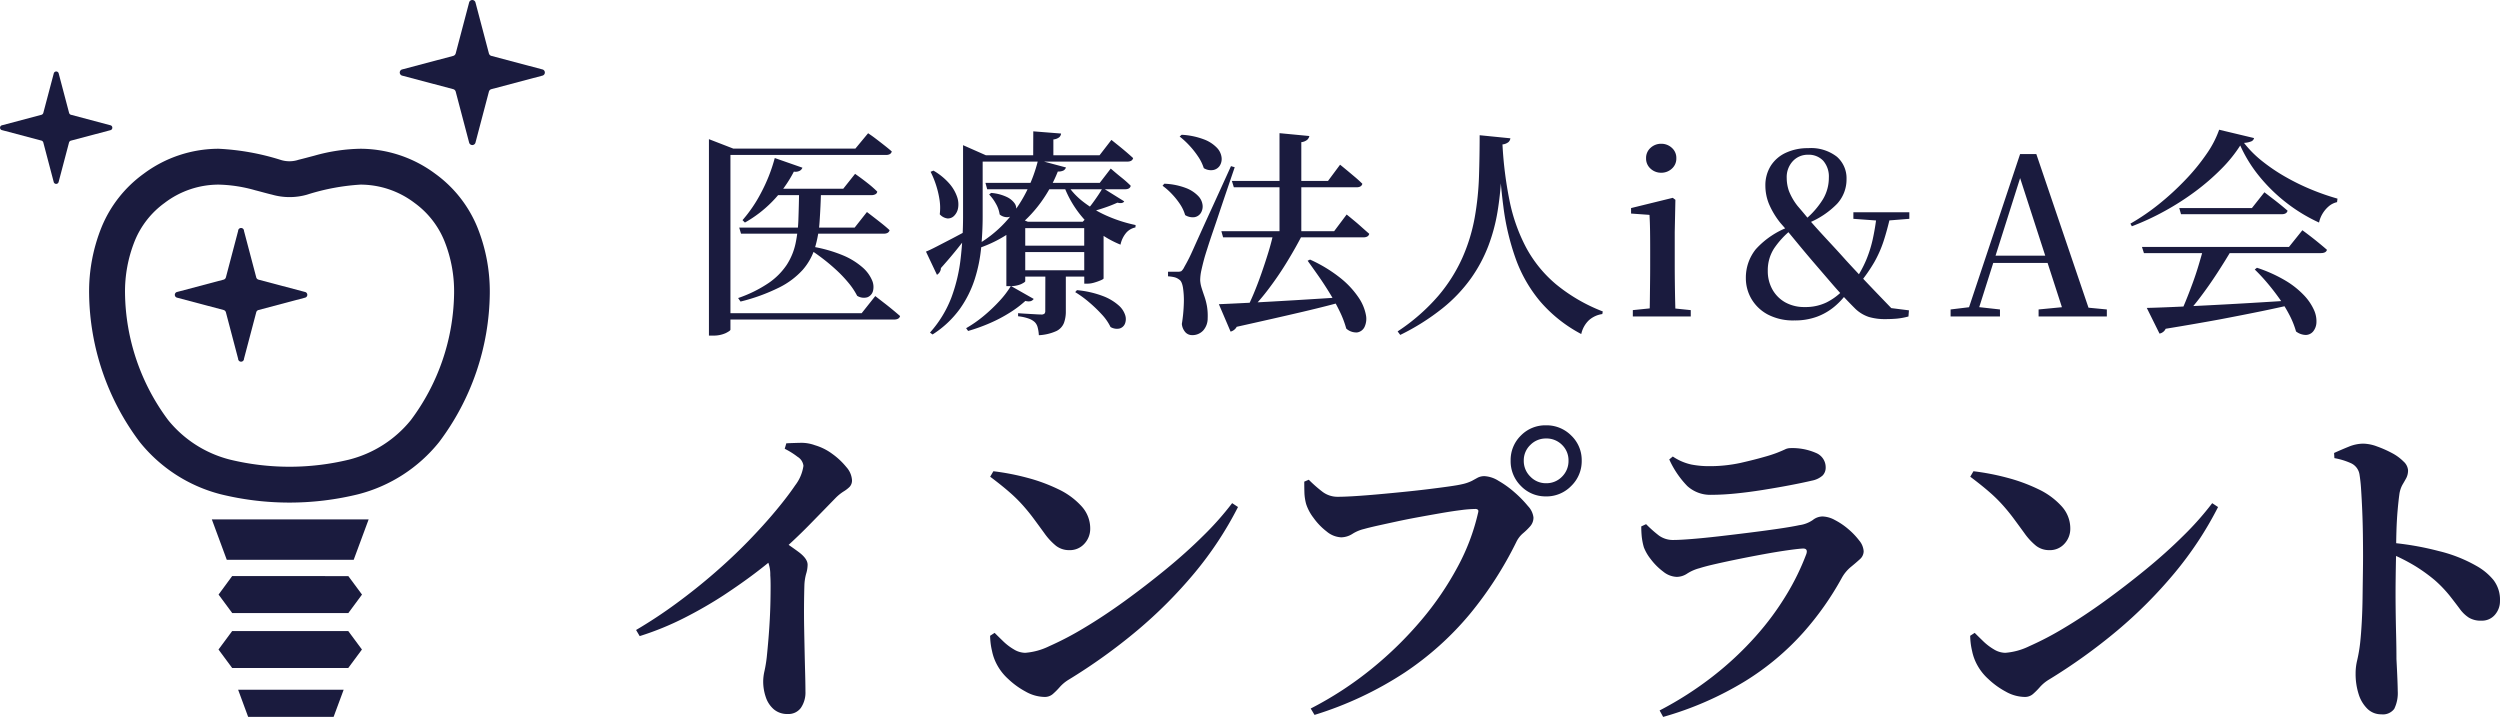 <svg xmlns="http://www.w3.org/2000/svg" width="170.88" height="49.001" viewBox="0 0 170.88 49.001"><g id="&#x30B0;&#x30EB;&#x30FC;&#x30D7;_486" data-name="&#x30B0;&#x30EB;&#x30FC;&#x30D7; 486" transform="translate(-176.105 144.067)"><g id="&#x30A4;&#x30F3;&#x30D7;&#x30E9;&#x30F3;&#x30C8;&#x306E;&#x30A2;&#x30A4;&#x30B3;&#x30F3;4" transform="translate(176.105 -144.067)"><path id="&#x30D1;&#x30B9;_221" data-name="&#x30D1;&#x30B9; 221" d="M148.77,107.96a8.6,8.6,0,0,0-5.126-1.714,12.2,12.2,0,0,0-3.124.467c-.424.111-.8.214-1.1.286a1.985,1.985,0,0,1-1.25,0,16.759,16.759,0,0,0-4.22-.753,8.592,8.592,0,0,0-5.126,1.714,8.459,8.459,0,0,0-2.87,3.647,11.709,11.709,0,0,0-.851,4.539,17.167,17.167,0,0,0,3.461,10.145,10.4,10.4,0,0,0,5.525,3.569,19.693,19.693,0,0,0,9.413,0,10.4,10.4,0,0,0,5.527-3.569,17.177,17.177,0,0,0,3.461-10.145,11.736,11.736,0,0,0-.852-4.54A8.467,8.467,0,0,0,148.77,107.96ZM147.1,124.785a7.926,7.926,0,0,1-4.252,2.714,17.25,17.25,0,0,1-8.094,0,7.934,7.934,0,0,1-4.253-2.714,14.781,14.781,0,0,1-2.943-8.639,9.288,9.288,0,0,1,.66-3.589,6,6,0,0,1,2.041-2.606,6.1,6.1,0,0,1,3.7-1.254,9.827,9.827,0,0,1,2.505.388c.395.1.774.211,1.154.3a4.343,4.343,0,0,0,2.373,0,15.023,15.023,0,0,1,3.66-.688,6.12,6.12,0,0,1,3.7,1.254,6.007,6.007,0,0,1,2.04,2.606,9.245,9.245,0,0,1,.659,3.589A14.773,14.773,0,0,1,147.1,124.785Z" transform="translate(-119.012 -96.078)" fill="#1a1b3e"></path><path id="&#x30D1;&#x30B9;_222" data-name="&#x30D1;&#x30B9; 222" d="M213.747,370.948h-1.021l1.021,2.761h8.676l1.022-2.761h-9.7Z" transform="translate(-198.247 -335.447)" fill="#1a1b3e"></path><path id="&#x30D1;&#x30B9;_223" data-name="&#x30D1;&#x30B9; 223" d="M232.178,494.449h5.84l.688-1.858h-7.214Z" transform="translate(-215.216 -445.448)" fill="#1a1b3e"></path><path id="&#x30D1;&#x30B9;_224" data-name="&#x30D1;&#x30B9; 224" d="M218.428,411.436,217.5,412.7l.933,1.263h7.937l.934-1.263-.934-1.262Z" transform="translate(-202.56 -372.06)" fill="#1a1b3e"></path><path id="&#x30D1;&#x30B9;_225" data-name="&#x30D1;&#x30B9; 225" d="M218.428,450.712l-.933,1.261.933,1.261h7.937l.934-1.261-.934-1.261Z" transform="translate(-202.56 -407.577)" fill="#1a1b3e"></path><path id="&#x30D1;&#x30B9;_226" data-name="&#x30D1;&#x30B9; 226" d="M356.708,4.743l-3.468-.919a.244.244,0,0,1-.184-.184L352.142.173a.224.224,0,0,0-.436,0l-.914,3.467a.245.245,0,0,1-.185.184l-3.467.919a.219.219,0,0,0,0,.429l3.467.919a.243.243,0,0,1,.185.184l.914,3.467a.224.224,0,0,0,.436,0l.914-3.467a.242.242,0,0,1,.184-.184l3.468-.919a.219.219,0,0,0,0-.429Z" transform="translate(-319.641)" fill="#1a1b3e"></path><path id="&#x30D1;&#x30B9;_227" data-name="&#x30D1;&#x30B9; 227" d="M195.206,167.6l-3.167-.839a.22.22,0,0,1-.168-.168l-.835-3.166a.2.2,0,0,0-.4,0l-.834,3.166a.224.224,0,0,1-.169.168l-3.167.839a.2.2,0,0,0,0,.391l3.167.84a.225.225,0,0,1,.169.168l.834,3.167a.2.2,0,0,0,.4,0l.835-3.167a.221.221,0,0,1,.168-.168l3.167-.84a.2.2,0,0,0,0-.391Z" transform="translate(-174.359 -147.644)" fill="#1a1b3e"></path><path id="&#x30D1;&#x30B9;_228" data-name="&#x30D1;&#x30B9; 228" d="M69.114,54.918a.167.167,0,0,0-.134-.166L66.3,54.04a.19.19,0,0,1-.143-.142l-.708-2.685a.173.173,0,0,0-.338,0L64.4,53.9a.191.191,0,0,1-.143.142l-2.684.712a.17.17,0,0,0,0,.332l2.684.711a.191.191,0,0,1,.143.143l.707,2.685a.173.173,0,0,0,.338,0l.708-2.685A.19.19,0,0,1,66.3,55.8l2.685-.711A.167.167,0,0,0,69.114,54.918Z" transform="translate(-61.437 -46.191)" fill="#1a1b3e"></path></g><path id="&#x30D1;&#x30B9;_597" data-name="&#x30D1;&#x30B9; 597" d="M-51.03-8.73h5.1l.81-1.02.262.188q.262.188.615.465a7.19,7.19,0,0,1,.638.563.227.227,0,0,1-.128.18.55.55,0,0,1-.262.06h-7.26Zm-2.01,2.655h7.89l.84-1.065.158.12q.157.12.4.308t.51.4q.27.218.48.413-.06.24-.405.24h-9.75Zm2.43-4.755,1.89.66a.39.39,0,0,1-.195.217.637.637,0,0,1-.39.052,8.465,8.465,0,0,1-1.5,2.07A8.307,8.307,0,0,1-52.65-6.42l-.165-.165a9.476,9.476,0,0,0,1.26-1.852A11.25,11.25,0,0,0-50.61-10.83Zm2.4,6.03a9.605,9.605,0,0,1,2.228.608,4.893,4.893,0,0,1,1.365.832,2.445,2.445,0,0,1,.653.877,1.129,1.129,0,0,1,.067.743.633.633,0,0,1-.382.427.867.867,0,0,1-.7-.1,4.773,4.773,0,0,0-.585-.878,8.794,8.794,0,0,0-.847-.893q-.473-.435-.968-.81t-.945-.66Zm-.735-3.9h1.5q-.03,1.185-.1,2.19a8.012,8.012,0,0,1-.323,1.83A4.119,4.119,0,0,1-48.7-3.187,5.412,5.412,0,0,1-50.31-1.98a12.768,12.768,0,0,1-2.64.96l-.165-.24A8.794,8.794,0,0,0-51.03-2.288a4.63,4.63,0,0,0,1.23-1.23,4.345,4.345,0,0,0,.607-1.455,9.428,9.428,0,0,0,.2-1.71Q-48.96-7.605-48.945-8.7Zm-6.165-2.775v-.645l1.665.645h-.195V.9q0,.075-.33.24a2,2,0,0,1-.885.165h-.255Zm.96,0H-45.1l.87-1.05.165.113q.165.112.42.307t.533.413q.278.218.5.412-.06.24-.4.24H-54.15Zm-.045,11.25h9.525l.93-1.17.173.135.435.338q.262.2.555.442t.532.45q-.06.24-.42.24h-11.73ZM-29.955-1.8a6.733,6.733,0,0,1,1.777.405,3.477,3.477,0,0,1,1.065.63,1.506,1.506,0,0,1,.458.683A.855.855,0,0,1-26.677.5a.562.562,0,0,1-.368.323A.851.851,0,0,1-27.66.72a3.465,3.465,0,0,0-.6-.863,9.517,9.517,0,0,0-.885-.847,7.2,7.2,0,0,0-.93-.675ZM-35.82-8.445a3.043,3.043,0,0,1,1.072.278,1.391,1.391,0,0,1,.533.435.594.594,0,0,1,.1.45.6.6,0,0,1-.21.353.663.663,0,0,1-.413.142.788.788,0,0,1-.5-.187,2.013,2.013,0,0,0-.263-.742,2.911,2.911,0,0,0-.457-.623Zm-.39-.69h7.815l.75-.975.233.2q.232.2.555.457a7.615,7.615,0,0,1,.577.517q-.045.24-.39.24h-9.42Zm3.6-1.56,1.905.51a.4.4,0,0,1-.157.2.76.76,0,0,1-.4.075A9.6,9.6,0,0,1-32.422-7.8,8.772,8.772,0,0,1-34.26-5.932,8.618,8.618,0,0,1-36.825-4.62l-.12-.195a8.077,8.077,0,0,0,2.07-1.605,9.165,9.165,0,0,0,1.432-2.048A10.063,10.063,0,0,0-32.61-10.7Zm-1.86,8.61,1.56.885a.413.413,0,0,1-.195.15.7.7,0,0,1-.375-.015,7.338,7.338,0,0,1-1.042.788,9.934,9.934,0,0,1-1.358.72A12.141,12.141,0,0,1-37.395.99L-37.53.8a8.435,8.435,0,0,0,1.215-.848,10.986,10.986,0,0,0,1.072-1.02A6.269,6.269,0,0,0-34.47-2.085Zm3.8-7a4.859,4.859,0,0,0,1.2,1.29,7.777,7.777,0,0,0,1.665.96,9.771,9.771,0,0,0,1.86.585l-.015.165a1.121,1.121,0,0,0-.637.375,1.847,1.847,0,0,0-.382.8A6.742,6.742,0,0,1-29.332-6.5a7.2,7.2,0,0,1-1.537-2.49Zm2.475.3,1.47.915q-.1.18-.465.09a8.98,8.98,0,0,1-.878.345,9.616,9.616,0,0,1-1.117.315l-.105-.135a5.689,5.689,0,0,0,.405-.495q.21-.285.4-.57T-28.2-8.79Zm-5.295,2.31v4.065q0,.06-.285.2a1.852,1.852,0,0,1-.78.135h-.225v-4.02l.615-.72.87.345Zm-.6,0h5.145v.435h-5.145Zm0,1.635h5.145v.435h-5.145Zm.03,1.68h5.145v.435h-5.145Zm4.6-3.315h-.1l.6-.63,1.26.945a1,1,0,0,1-.165.127.743.743,0,0,1-.27.1v3.33q0,.045-.187.127a3.7,3.7,0,0,1-.443.158,1.661,1.661,0,0,1-.465.075h-.225Zm-2.655,3.555h1.4V-.36a2.286,2.286,0,0,1-.128.8,1.046,1.046,0,0,1-.517.555,3.282,3.282,0,0,1-1.2.285A2.546,2.546,0,0,0-32.64.75a.782.782,0,0,0-.195-.36,1.177,1.177,0,0,0-.4-.24,3.13,3.13,0,0,0-.743-.165v-.21l.2.015q.2.015.48.03l.525.03q.247.015.352.015a.345.345,0,0,0,.248-.06.293.293,0,0,0,.052-.2Zm-.825-9.735,1.9.15a.392.392,0,0,1-.127.255.766.766,0,0,1-.4.15v1.32h-1.38Zm-3.84,1.635h8.37l.81-1.05.15.12.383.307q.233.188.487.405t.465.412q-.06.24-.405.24H-36.78Zm-.96,0v-.69l1.56.69H-36.4V-6.84q0,1.02-.1,2.108a10.219,10.219,0,0,1-.435,2.16,7.469,7.469,0,0,1-1.02,2.048A6.8,6.8,0,0,1-39.825,1.23L-40,1.1a7.726,7.726,0,0,0,1.47-2.415A11.307,11.307,0,0,0-37.9-4.005,24.982,24.982,0,0,0-37.74-6.81Zm-2.025,1.05a4.278,4.278,0,0,1,1.1.9,2.734,2.734,0,0,1,.517.892,1.539,1.539,0,0,1,.068.765.984.984,0,0,1-.27.532.589.589,0,0,1-.458.18.84.84,0,0,1-.525-.285A3.587,3.587,0,0,0-39.352-8a6.325,6.325,0,0,0-.247-1.02,6.015,6.015,0,0,0-.36-.87Zm-.51,5.535q.255-.1.728-.345t1.073-.555q.6-.315,1.23-.66l.075.165q-.33.4-.855,1.065t-1.23,1.455a.511.511,0,0,1-.075.263.583.583,0,0,1-.195.2Zm20.91-4.83h6.57l.825-1.11.158.127q.157.128.4.33l.5.42q.255.218.465.427-.06.24-.4.24h-8.385Zm-.72,3.435h7.71l.855-1.14.158.128q.157.128.4.33t.5.435q.262.233.487.428-.06.24-.405.24h-9.585Zm3.975-6.7,2.04.195a.484.484,0,0,1-.15.262.768.768,0,0,1-.4.158v6.4H-16.11Zm2.085,8.64A9.711,9.711,0,0,1-11.91-2.6a6.006,6.006,0,0,1,1.215,1.32,3.142,3.142,0,0,1,.487,1.155,1.323,1.323,0,0,1-.09.84.671.671,0,0,1-.5.375,1.02,1.02,0,0,1-.75-.263,6.76,6.76,0,0,0-.442-1.163q-.292-.607-.668-1.223t-.772-1.185q-.4-.57-.758-1.065ZM-22.8-12.42a5.049,5.049,0,0,1,1.545.323,2.386,2.386,0,0,1,.87.57,1.151,1.151,0,0,1,.315.653.865.865,0,0,1-.12.562.687.687,0,0,1-.443.3.927.927,0,0,1-.653-.128,3.071,3.071,0,0,0-.39-.795,5.873,5.873,0,0,0-.6-.757,5.61,5.61,0,0,0-.66-.608Zm-1.185,3.345a4.635,4.635,0,0,1,1.493.3,2.289,2.289,0,0,1,.832.548,1.064,1.064,0,0,1,.293.622.838.838,0,0,1-.128.54.633.633,0,0,1-.427.277.973.973,0,0,1-.638-.142,2.675,2.675,0,0,0-.352-.75,5.042,5.042,0,0,0-.562-.7,4.476,4.476,0,0,0-.63-.555Zm.93,6.015a.515.515,0,0,0,.233-.037.84.84,0,0,0,.2-.278l.15-.27q.075-.135.188-.36t.3-.645q.188-.42.51-1.133t.825-1.808q.5-1.095,1.222-2.685l.255.075q-.2.585-.45,1.32t-.51,1.507q-.255.773-.5,1.485t-.412,1.245q-.172.532-.233.772-.1.375-.18.743a3.306,3.306,0,0,0-.075.653,2.171,2.171,0,0,0,.1.533q.082.263.187.562a4.523,4.523,0,0,1,.173.66,3.936,3.936,0,0,1,.052.84,1.24,1.24,0,0,1-.307.84,1,1,0,0,1-.773.315.614.614,0,0,1-.435-.187A.986.986,0,0,1-22.785.51,10.766,10.766,0,0,0-22.65-.9a5.724,5.724,0,0,0-.06-1.08q-.075-.435-.255-.54a.852.852,0,0,0-.338-.165,2.515,2.515,0,0,0-.427-.06V-3.06h.675Zm2.8,2.22q.765-.03,2.13-.1t3.09-.173q1.725-.105,3.585-.225l.015.225q-1.245.36-3.1.795T-19.035.705a.665.665,0,0,1-.187.217.666.666,0,0,1-.232.113Zm3.72-4.845H-14.5q-.465.915-1.065,1.9a21.583,21.583,0,0,1-1.26,1.86A14.484,14.484,0,0,1-18.1-.435h-.3q.255-.48.525-1.125t.525-1.373q.255-.727.472-1.432T-16.53-5.685ZM-.87-11.76A26.173,26.173,0,0,0-.382-7.89,11.844,11.844,0,0,0,.743-4.718,8.608,8.608,0,0,0,2.775-2.213,11.577,11.577,0,0,0,5.985-.345l-.03.18a1.74,1.74,0,0,0-.923.427,1.841,1.841,0,0,0-.517.938,9.6,9.6,0,0,1-2.8-2.22A9.561,9.561,0,0,1,.038-3.938,16.812,16.812,0,0,1-.81-7.523q-.255-1.958-.33-4.208Zm0,0q-.03,1.125-.09,2.3a20.659,20.659,0,0,1-.255,2.34,12.173,12.173,0,0,1-.622,2.3A10.025,10.025,0,0,1-3.015-2.618,10.293,10.293,0,0,1-4.957-.57a15.6,15.6,0,0,1-2.9,1.83l-.18-.24A13.353,13.353,0,0,0-5.265-1.4,10.872,10.872,0,0,0-3.607-4.02a12.052,12.052,0,0,0,.84-2.745,19.648,19.648,0,0,0,.292-2.812q.045-1.417.045-2.812l2.1.21a.408.408,0,0,1-.135.262A.768.768,0,0,1-.87-11.76ZM8.04,0V-.435L9.66-.6h.735L12-.435V0ZM9.18,0q.015-.375.023-1t.015-1.3q.008-.675.008-1.185V-4.5q0-.75-.008-1.327T9.18-6.945l-1.26-.09V-7.41l2.85-.7.18.135-.045,2.2v2.3q0,.51.008,1.185T10.935-1q.015.622.03,1Zm.8-9.825a1.05,1.05,0,0,1-.727-.278.916.916,0,0,1-.307-.712.916.916,0,0,1,.307-.712,1.05,1.05,0,0,1,.727-.278,1.05,1.05,0,0,1,.727.278.916.916,0,0,1,.307.712.916.916,0,0,1-.307.712A1.05,1.05,0,0,1,9.975-9.825ZM19.08.27a3.719,3.719,0,0,1-1.815-.405A2.837,2.837,0,0,1,16.148-1.2a2.794,2.794,0,0,1-.382-1.425A3.091,3.091,0,0,1,16.448-4.6,5.77,5.77,0,0,1,18.78-6.15l.12.2a5.936,5.936,0,0,0-1.2,1.29,2.743,2.743,0,0,0-.435,1.545,2.549,2.549,0,0,0,.315,1.268,2.281,2.281,0,0,0,.885.885A2.666,2.666,0,0,0,19.8-.645,3.3,3.3,0,0,0,21.278-.96a4.092,4.092,0,0,0,1.163-.87l.24.225a4.945,4.945,0,0,1-.87.938,4.06,4.06,0,0,1-1.185.683A4.352,4.352,0,0,1,19.08.27ZM25.305.18a3.842,3.842,0,0,1-1.14-.15,2.444,2.444,0,0,1-.93-.57q-.855-.855-1.56-1.673L20.31-3.8q-.51-.6-.87-1.035l-.66-.8q-.3-.36-.645-.75a5.487,5.487,0,0,1-.788-1.305A3.309,3.309,0,0,1,17.1-8.925a2.5,2.5,0,0,1,.368-1.373A2.414,2.414,0,0,1,18.5-11.19a3.527,3.527,0,0,1,1.522-.315,2.883,2.883,0,0,1,1.965.585,1.947,1.947,0,0,1,.66,1.53A2.45,2.45,0,0,1,22-7.7,5.771,5.771,0,0,1,20.04-6.39l-.21-.24a5.71,5.71,0,0,0,1.208-1.387,2.858,2.858,0,0,0,.4-1.463,1.646,1.646,0,0,0-.382-1.162,1.352,1.352,0,0,0-1.042-.413,1.382,1.382,0,0,0-1.035.435,1.593,1.593,0,0,0-.42,1.155,2.7,2.7,0,0,0,.15.885,4.01,4.01,0,0,0,.6,1.035q.285.33.563.667t.667.773q.39.435.99,1.08t1.08,1.185q.495.54.99,1.065T24.668-1.65l1.3,1.35-.96-.36,1.905.24L26.88,0a4.675,4.675,0,0,1-.825.15Q25.68.18,25.305.18Zm-1.77-2.445-.285-.24a7.8,7.8,0,0,0,.742-1.358,8.49,8.49,0,0,0,.443-1.4,16.067,16.067,0,0,0,.27-1.62h.945q-.225.99-.472,1.74a7.911,7.911,0,0,1-.63,1.425A10.946,10.946,0,0,1,23.535-2.265Zm-.42-4.41v-.45H26.94v.45l-1.695.135h-.27ZM29.76,0V-.48l1.485-.18h.27l1.62.18V0Zm1.05,0,3.7-11.1h1.11L39.39,0H37.575L34.35-9.96h.3l-.045.21L31.515,0Zm1.65-3.66.09-.495h4.665l.09.495ZM35.775,0V-.48L37.8-.675h.615L40.44-.48V0ZM50.7-3.33a9.779,9.779,0,0,1,1.973.892,5.862,5.862,0,0,1,1.252,1,3.6,3.6,0,0,1,.668.983,1.844,1.844,0,0,1,.173.863,1.034,1.034,0,0,1-.225.615.674.674,0,0,1-.495.24,1.134,1.134,0,0,1-.675-.24,5.9,5.9,0,0,0-.443-1.11,9.406,9.406,0,0,0-.69-1.132q-.4-.563-.832-1.073T50.55-3.21ZM42.84-4.755H52.89l.915-1.14.173.127q.173.128.435.33T54.96-5q.285.233.525.443-.06.225-.42.225H42.975ZM45.39-7.41h4.965l.855-1.08.158.12.4.308q.247.187.525.412t.5.42q-.06.24-.405.24H45.51ZM43.17-.585q.66-.015,1.71-.06t2.385-.113Q48.6-.825,50.13-.915t3.15-.195l.03.24q-.99.24-2.257.5T48.157.2Q46.53.5,44.46.84a.586.586,0,0,1-.42.33ZM47.025-4.59H48.99q-.45.765-1.005,1.62t-1.14,1.628A15.932,15.932,0,0,1,45.75-.03h-.375q.21-.42.443-.99t.465-1.2q.233-.63.42-1.253T47.025-4.59Zm2.535-7.1a9.521,9.521,0,0,1-1.305,1.613A15.57,15.57,0,0,1,46.47-8.535a18.074,18.074,0,0,1-2.1,1.342,17.6,17.6,0,0,1-2.22,1.028l-.1-.18a15.072,15.072,0,0,0,1.942-1.327A18.44,18.44,0,0,0,45.8-9.33a13.862,13.862,0,0,0,1.455-1.777,6.871,6.871,0,0,0,.862-1.658l2.385.57a.312.312,0,0,1-.187.225,1.564,1.564,0,0,1-.5.105,7.371,7.371,0,0,0,1.23,1.237,12.34,12.34,0,0,0,1.583,1.073,15.264,15.264,0,0,0,1.77.87,16.539,16.539,0,0,0,1.807.63l-.03.24a1.31,1.31,0,0,0-.585.3,2.041,2.041,0,0,0-.42.51,1.912,1.912,0,0,0-.225.585,11.168,11.168,0,0,1-2.228-1.35,11.33,11.33,0,0,1-1.853-1.808A9.433,9.433,0,0,1,49.56-11.685Z" transform="translate(279.672 -122.435)" fill="#1a1b3e"></path><path id="&#x30D1;&#x30B9;_596" data-name="&#x30D1;&#x30B9; 596" d="M-64.889-4.642a32.291,32.291,0,0,0,2.75-1.815q1.364-1,2.618-2.09t2.31-2.178q1.056-1.089,1.87-2.068t1.32-1.727a2.858,2.858,0,0,0,.572-1.342.831.831,0,0,0-.4-.616,5.259,5.259,0,0,0-.88-.55l.11-.374q.462-.022.968-.033a2.7,2.7,0,0,1,.99.165,3.763,3.763,0,0,1,1.188.594,4.921,4.921,0,0,1,.957.9,1.472,1.472,0,0,1,.385.88.64.64,0,0,1-.165.473,2.225,2.225,0,0,1-.418.319,3.129,3.129,0,0,0-.561.462q-.726.748-1.782,1.826t-2.376,2.222q-.462.418-1.364,1.1T-58.9-7.018a28.93,28.93,0,0,1-2.673,1.54,19.8,19.8,0,0,1-3.069,1.254ZM-54.527,1.1a1.407,1.407,0,0,1-.946-.319,1.859,1.859,0,0,1-.55-.836A3.289,3.289,0,0,1-56.2-1.122a3.222,3.222,0,0,1,.088-.715,9.193,9.193,0,0,0,.154-.935q.066-.638.121-1.309t.088-1.309q.033-.638.044-1.21t.011-1.034q0-.462-.022-.748a2.349,2.349,0,0,0-.154-.913,4.5,4.5,0,0,0-.462-.8l1.078-.9q.836.55,1.463,1.012t.627.88a2.151,2.151,0,0,1-.1.616,3.415,3.415,0,0,0-.121.814Q-53.427-6.2-53.4-4.752t.055,2.6q.033,1.144.033,1.716A1.851,1.851,0,0,1-53.625.682,1.05,1.05,0,0,1-54.527,1.1ZM-36.971-.066a2.707,2.707,0,0,1-1.287-.363,5.514,5.514,0,0,1-1.2-.869,3.613,3.613,0,0,1-.748-.946,3.357,3.357,0,0,1-.352-.957,4.785,4.785,0,0,1-.132-1.045l.308-.2q.264.264.594.583a3.785,3.785,0,0,0,.726.55,1.526,1.526,0,0,0,.77.231,4.5,4.5,0,0,0,1.639-.451,21.1,21.1,0,0,0,2.376-1.243q1.331-.792,2.761-1.826t2.827-2.178q1.4-1.144,2.574-2.31a20.441,20.441,0,0,0,1.969-2.222l.4.264A24.223,24.223,0,0,1-26.73-8.525a31.258,31.258,0,0,1-3.905,3.916,38.508,38.508,0,0,1-4.708,3.377,2.665,2.665,0,0,0-.594.5,4.789,4.789,0,0,1-.473.473A.833.833,0,0,1-36.971-.066ZM-35.277-10.1a1.451,1.451,0,0,1-.913-.3,4.292,4.292,0,0,1-.8-.869q-.4-.55-.726-.99t-.715-.88a9.937,9.937,0,0,0-.924-.913q-.539-.473-1.331-1.067l.22-.374a16.514,16.514,0,0,1,2.288.44,11.7,11.7,0,0,1,2.156.792A5.033,5.033,0,0,1-34.441-13.1a2.242,2.242,0,0,1,.594,1.529,1.5,1.5,0,0,1-.4,1.034A1.326,1.326,0,0,1-35.277-10.1ZM-18.777.726A23.837,23.837,0,0,0-14.6-2a25.252,25.252,0,0,0,3.4-3.333A20.888,20.888,0,0,0-8.723-8.976,14.528,14.528,0,0,0-7.337-12.65q.044-.154-.011-.209a.259.259,0,0,0-.187-.055,8.291,8.291,0,0,0-.968.077q-.616.077-1.375.209t-1.54.275q-.781.143-1.507.3t-1.309.286q-.583.132-.891.22a2.6,2.6,0,0,0-.792.33,1.476,1.476,0,0,1-.77.242,1.661,1.661,0,0,1-1-.4,4.368,4.368,0,0,1-.9-.935,3.154,3.154,0,0,1-.5-.935A3.447,3.447,0,0,1-19.206-14q-.011-.341-.011-.781l.308-.132a9.188,9.188,0,0,0,.924.814,1.7,1.7,0,0,0,1.056.352q.44,0,1.155-.044t1.573-.121q.858-.077,1.738-.165t1.694-.187q.814-.1,1.43-.187t.9-.154a2.883,2.883,0,0,0,.682-.231l.4-.22a.992.992,0,0,1,.484-.1,2.011,2.011,0,0,1,.935.319,6.678,6.678,0,0,1,1.1.792,7.733,7.733,0,0,1,.913.935,1.355,1.355,0,0,1,.374.77.891.891,0,0,1-.22.605,4.429,4.429,0,0,1-.495.484,1.8,1.8,0,0,0-.451.583A25.252,25.252,0,0,1-7.9-5.731a20.746,20.746,0,0,1-4.455,4,24.215,24.215,0,0,1-6.16,2.893Zm16.082-14.5a2.317,2.317,0,0,1-1.716-.715,2.372,2.372,0,0,1-.7-1.727,2.335,2.335,0,0,1,.7-1.716,2.335,2.335,0,0,1,1.716-.7,2.372,2.372,0,0,1,1.727.7,2.317,2.317,0,0,1,.715,1.716,2.353,2.353,0,0,1-.715,1.727A2.353,2.353,0,0,1-2.695-13.772Zm0-.9a1.474,1.474,0,0,0,1.1-.451,1.5,1.5,0,0,0,.44-1.089,1.466,1.466,0,0,0-.44-1.078,1.492,1.492,0,0,0-1.1-.44,1.477,1.477,0,0,0-1.067.44,1.448,1.448,0,0,0-.451,1.078,1.484,1.484,0,0,0,.451,1.089A1.459,1.459,0,0,0-2.695-14.674ZM5.071.858A23.515,23.515,0,0,0,8.745-1.5a22.063,22.063,0,0,0,2.9-2.717,19.082,19.082,0,0,0,2.112-2.86A16.625,16.625,0,0,0,15.1-9.834q.132-.4-.264-.374-.352.022-1.045.121t-1.54.253q-.847.154-1.716.33t-1.595.341Q8.217-9,7.8-8.866a2.909,2.909,0,0,0-.836.363,1.307,1.307,0,0,1-.726.231,1.561,1.561,0,0,1-.924-.363,4.214,4.214,0,0,1-.847-.847,3.093,3.093,0,0,1-.473-.814,4.355,4.355,0,0,1-.143-.726q-.033-.33-.033-.7l.33-.154a8.453,8.453,0,0,0,.88.781,1.641,1.641,0,0,0,1.012.3q.4,0,1.232-.066t1.881-.187q1.045-.121,2.1-.253t1.958-.264q.9-.132,1.408-.242a2.1,2.1,0,0,0,.924-.352,1.078,1.078,0,0,1,.682-.242,1.869,1.869,0,0,1,.825.242,4.757,4.757,0,0,1,.913.616,4.959,4.959,0,0,1,.748.781,1.269,1.269,0,0,1,.308.737.73.73,0,0,1-.264.55q-.264.242-.616.528a2.629,2.629,0,0,0-.616.748,20.276,20.276,0,0,1-2.64,3.74,18.04,18.04,0,0,1-3.96,3.311A22.494,22.494,0,0,1,5.313,1.3Zm3.564-14.74a2.33,2.33,0,0,1-1.672-.6A6.369,6.369,0,0,1,5.731-16.3l.242-.2a3.612,3.612,0,0,0,1.276.55,6.282,6.282,0,0,0,1.144.11,9.97,9.97,0,0,0,2.2-.22q.968-.22,1.65-.418a8.976,8.976,0,0,0,.88-.286q.33-.132.517-.22a.811.811,0,0,1,.341-.088,4.024,4.024,0,0,1,1.782.33,1.057,1.057,0,0,1,.66.99.767.767,0,0,1-.209.55,1.53,1.53,0,0,1-.737.352q-.66.154-1.529.319t-1.837.319q-.968.154-1.859.242T8.635-13.882ZM30.019-.066a2.707,2.707,0,0,1-1.287-.363,5.514,5.514,0,0,1-1.2-.869,3.613,3.613,0,0,1-.748-.946,3.357,3.357,0,0,1-.352-.957A4.785,4.785,0,0,1,26.3-4.246l.308-.2q.264.264.594.583a3.785,3.785,0,0,0,.726.55,1.526,1.526,0,0,0,.77.231,4.5,4.5,0,0,0,1.639-.451,21.1,21.1,0,0,0,2.376-1.243q1.331-.792,2.761-1.826T38.3-8.778q1.4-1.144,2.574-2.31a20.442,20.442,0,0,0,1.969-2.222l.4.264A24.223,24.223,0,0,1,40.26-8.525a31.259,31.259,0,0,1-3.9,3.916,38.508,38.508,0,0,1-4.708,3.377,2.664,2.664,0,0,0-.594.5,4.789,4.789,0,0,1-.473.473A.833.833,0,0,1,30.019-.066ZM31.713-10.1a1.451,1.451,0,0,1-.913-.3,4.292,4.292,0,0,1-.8-.869q-.4-.55-.726-.99t-.715-.88a9.938,9.938,0,0,0-.924-.913q-.539-.473-1.331-1.067l.22-.374a16.514,16.514,0,0,1,2.288.44,11.7,11.7,0,0,1,2.156.792A5.033,5.033,0,0,1,32.549-13.1a2.242,2.242,0,0,1,.594,1.529,1.5,1.5,0,0,1-.4,1.034A1.326,1.326,0,0,1,31.713-10.1ZM54.4,1.122a1.33,1.33,0,0,1-.946-.374,2.382,2.382,0,0,1-.6-1,4.553,4.553,0,0,1-.209-1.441,3.75,3.75,0,0,1,.11-.891,10.456,10.456,0,0,0,.2-1.177q.066-.616.11-1.419t.055-1.661q.011-.858.022-1.606t.011-1.232q0-.7-.011-1.507t-.044-1.595q-.033-.792-.077-1.452a10.186,10.186,0,0,0-.11-1.034,1.019,1.019,0,0,0-.572-.77,4.8,4.8,0,0,0-1.144-.352l-.022-.352q.484-.22,1-.429a2.664,2.664,0,0,1,1-.209,2.827,2.827,0,0,1,.924.187,7.471,7.471,0,0,1,1.023.451,3.2,3.2,0,0,1,.8.583.9.9,0,0,1,.308.583,1.13,1.13,0,0,1-.121.55q-.121.22-.264.462a1.889,1.889,0,0,0-.209.66q-.066.484-.121,1.122t-.077,1.364q-.022.726-.022,1.5-.022.88-.033,1.848t0,1.936q.011.968.033,1.848t.022,1.628q.044.836.066,1.4t.022.781A2.452,2.452,0,0,1,55.286.748.964.964,0,0,1,54.4,1.122Zm6.842-6.4a1.582,1.582,0,0,1-.858-.209,2.342,2.342,0,0,1-.616-.594q-.286-.385-.682-.891a8.622,8.622,0,0,0-1.034-1.078A11.391,11.391,0,0,0,56.738-9,12.9,12.9,0,0,0,54.9-9.922v-.7a19.936,19.936,0,0,1,3.421.583A9.808,9.808,0,0,1,60.907-9.02a4.067,4.067,0,0,1,1.166.968,2.219,2.219,0,0,1,.44,1.43,1.414,1.414,0,0,1-.341.935A1.155,1.155,0,0,1,61.237-5.28Z" transform="translate(284.471 -96.364)" fill="#1a1b3e"></path></g></svg>